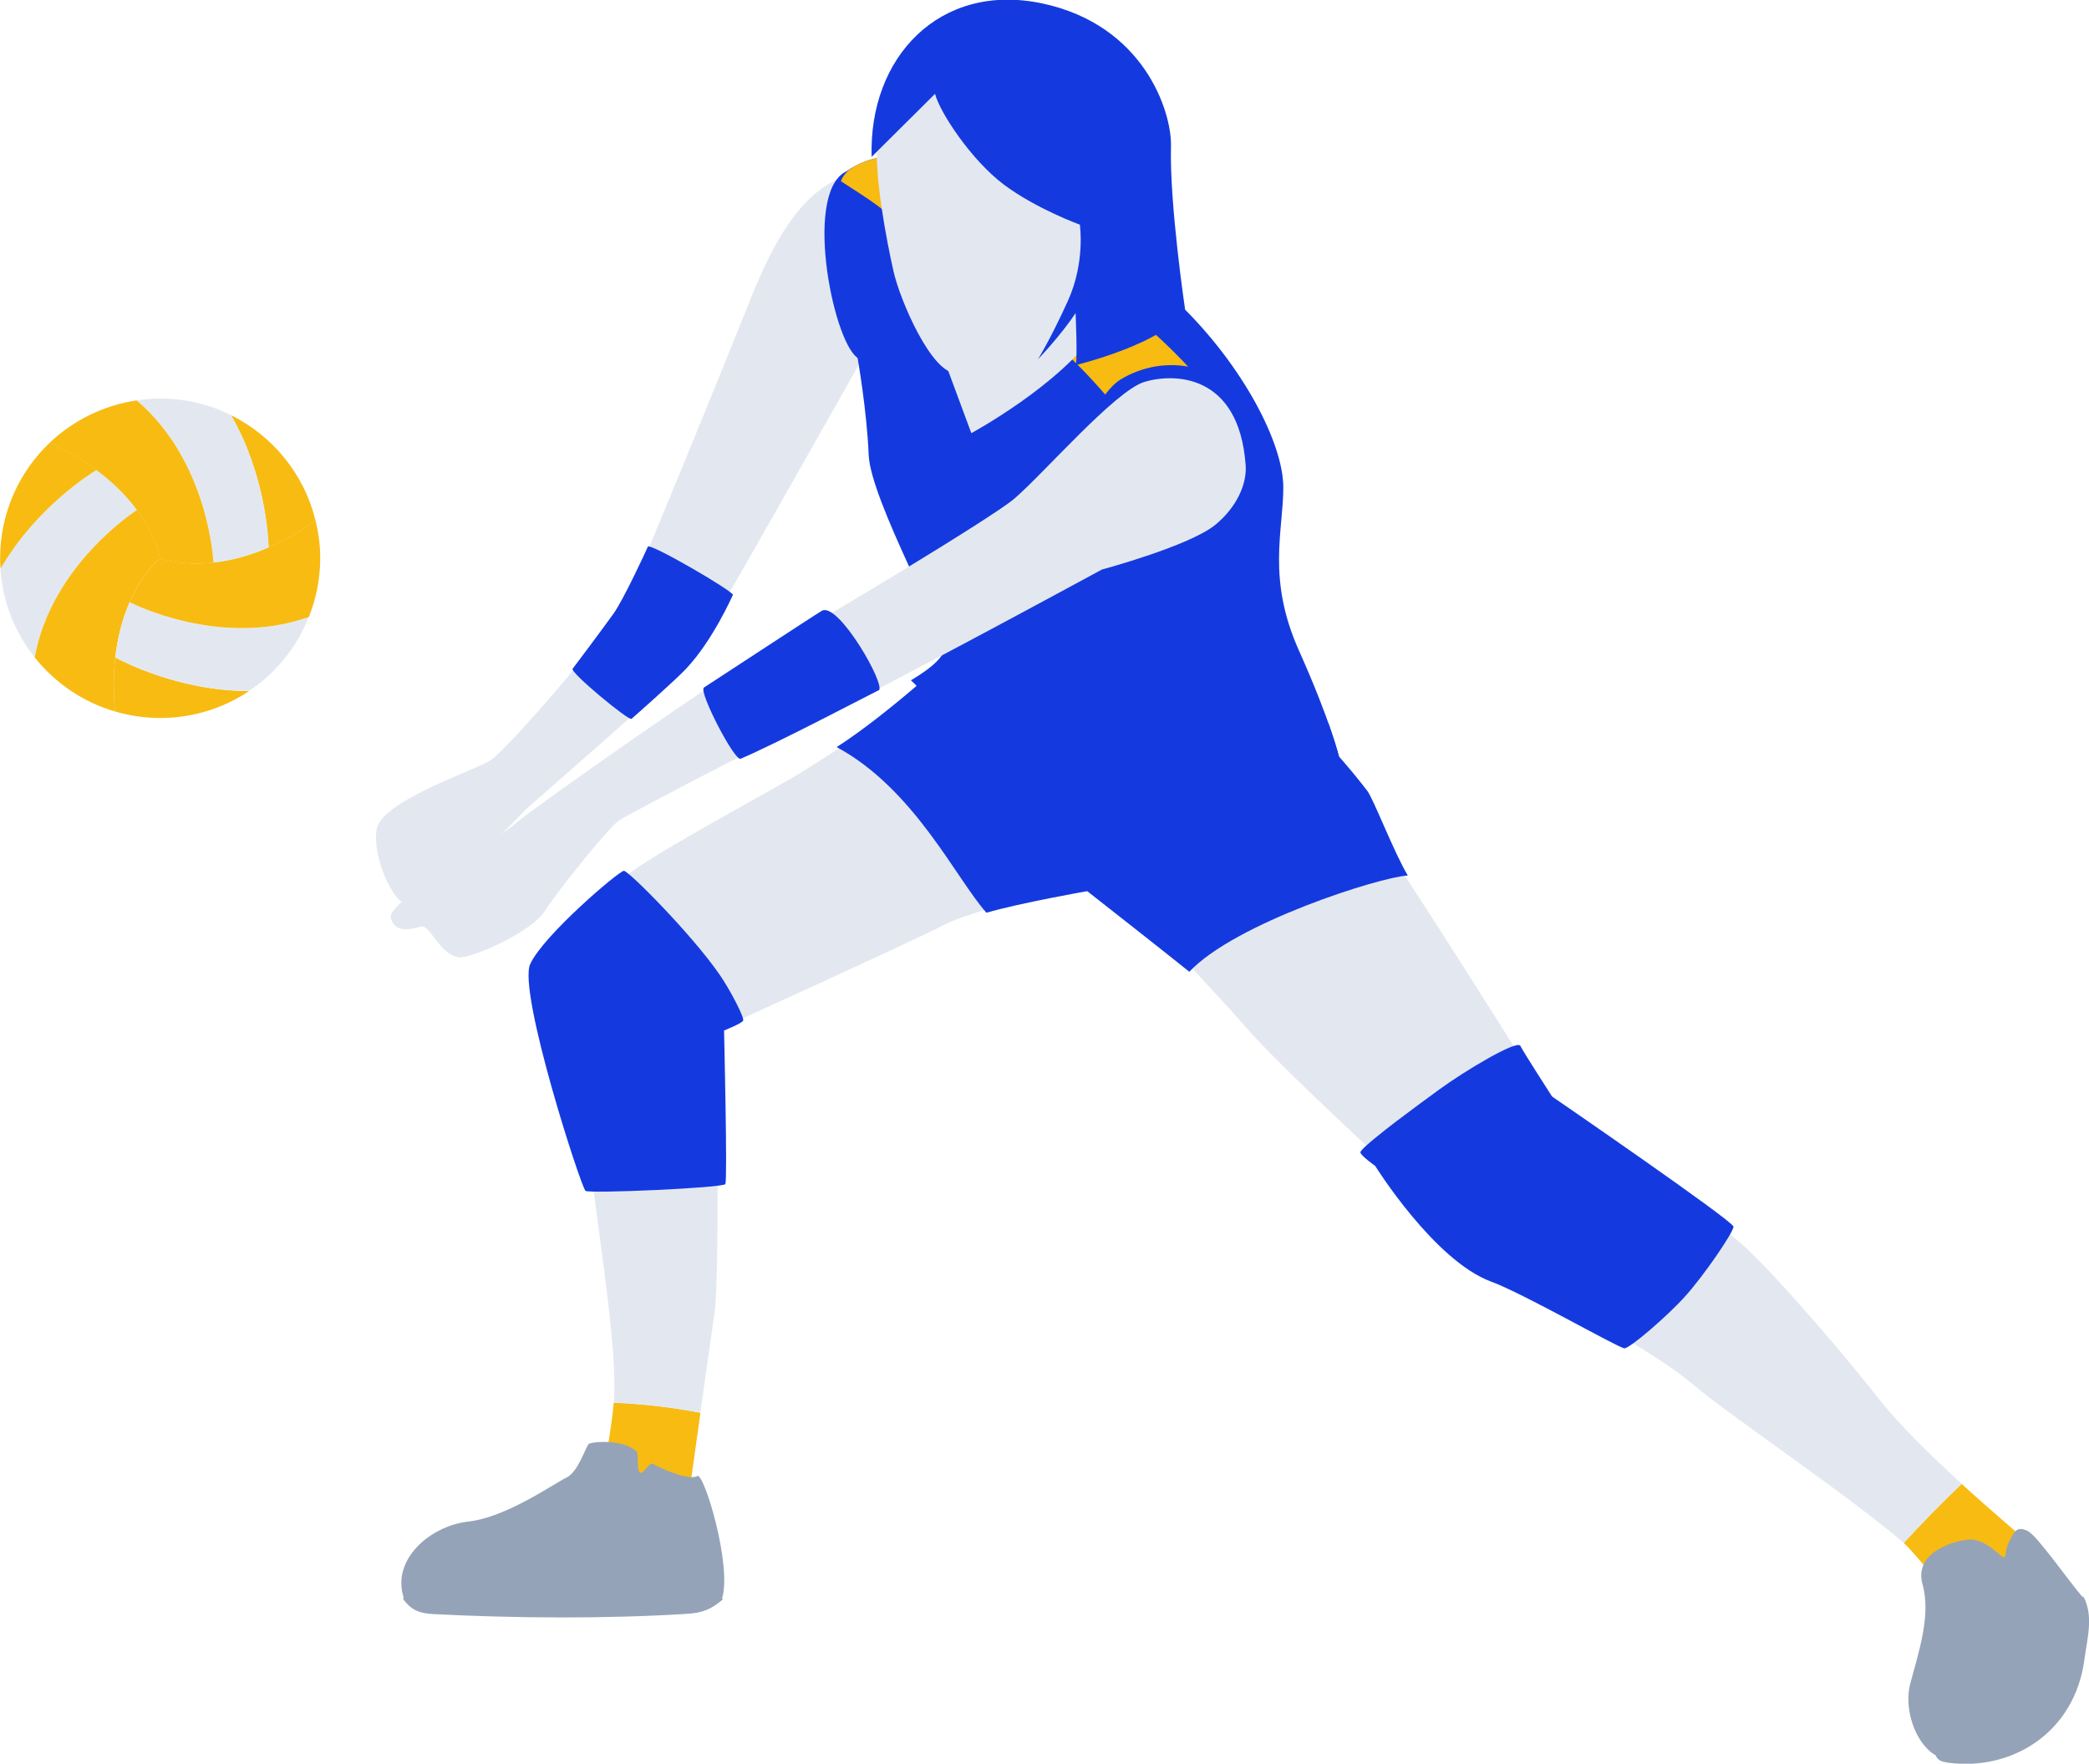 <svg width="122" height="103" viewBox="0 0 122 103" fill="none" xmlns="http://www.w3.org/2000/svg">
<g clip-path="url(#clip0_71_708)">
<path d="M34.962 86.887H40.293C40.293 86.887 40.584 84.823 40.907 82.502C39.238 82.179 37.544 81.98 35.842 81.914C35.609 84.525 34.97 86.879 34.97 86.879L34.962 86.887Z" fill="#F7BB12"/>
<path d="M41.887 63.307C38.873 63.149 35.85 63.157 32.836 63.307C33.666 65.984 34.58 68.719 34.737 70.037C35.069 72.805 36.074 79.129 35.85 81.79C35.85 81.831 35.842 81.873 35.834 81.922C37.536 81.989 39.23 82.188 40.899 82.511C41.215 80.265 41.564 77.787 41.73 76.692C41.962 75.134 41.921 67.641 41.879 63.307H41.887Z" fill="#E3E8F0"/>
<path d="M55.166 53.999C56.105 53.493 59.526 52.507 61.81 51.877C58.696 47.774 55.581 45.404 51.861 41.848C49.635 43.298 47.294 44.807 46.496 45.288C44.827 46.282 37.735 50.095 36.514 51.197C35.294 52.308 32.296 54.968 31.515 56.626C31.108 57.496 31.922 60.373 32.827 63.307C35.842 63.149 38.865 63.149 41.879 63.307C41.862 61.458 41.838 60.174 41.838 60.174C41.838 60.174 53.713 54.778 55.158 53.999H55.166Z" fill="#E3E8F0"/>
<path d="M36.431 50.857C36.157 50.857 31.756 54.596 30.967 56.295C30.22 57.886 33.94 69.374 34.197 69.548C34.463 69.713 42.228 69.374 42.361 69.15C42.494 68.926 42.286 60.182 42.286 60.182C42.286 60.182 43.299 59.776 43.399 59.61C43.498 59.444 42.618 57.77 42.02 56.908C40.376 54.538 36.714 50.857 36.44 50.857H36.431Z" fill="#143ADF"/>
<path d="M34.372 84.334C34.538 84.185 36.431 84.028 37.179 84.774C37.312 84.906 37.162 85.868 37.386 86.009C37.544 86.108 37.926 85.395 38.109 85.486C39.164 86.034 40.343 86.431 40.725 86.199C41.107 85.967 42.793 91.512 42.153 93.402C41.962 93.949 36.033 94.546 31.225 94.38C26.408 94.214 23.85 94.073 23.601 93.369C22.796 91.123 25.104 89.109 27.346 88.86C29.589 88.611 32.362 86.63 33.068 86.299C33.774 85.967 34.206 84.492 34.372 84.343V84.334Z" fill="#94A3B8"/>
<path d="M42.195 93.418C41.58 93.941 41.107 94.189 40.11 94.247C35.385 94.546 30.045 94.504 25.345 94.264C24.581 94.222 24.041 94.082 23.543 93.377C23.518 93.327 23.593 93.269 23.626 93.319C23.859 93.601 24.315 93.568 24.664 93.609C27.363 93.576 38.342 93.477 39.836 93.493C40.625 93.51 41.497 93.568 42.161 93.352C42.186 93.344 42.22 93.377 42.203 93.402L42.195 93.418Z" fill="#94A3B8"/>
<path d="M90.609 64.608C90.609 64.608 81.591 50.178 79.814 47.849C79.78 47.807 65.92 50.833 64.608 51.661C66.51 53.145 71.036 58.01 72.722 59.95C74.831 62.387 81.275 68.263 81.275 68.263C81.275 68.263 84.389 73.253 87.387 74.363C87.852 74.537 88.409 74.77 89.007 75.043C90.942 72.556 92.976 70.136 95.102 67.807C92.727 66.108 90.609 64.608 90.609 64.608Z" fill="#E3E8F0"/>
<path d="M114.576 86.663C112.89 85.122 110.897 83.191 109.718 81.682C107.384 78.69 102.941 73.593 101.388 72.366C100.575 71.728 97.685 69.647 95.102 67.807C92.976 70.145 90.942 72.557 89.007 75.043C92.237 76.519 96.971 79.221 98.939 80.903C100.982 82.652 107.816 87.219 111.188 90.112C112.276 88.926 113.397 87.774 114.568 86.663H114.576Z" fill="#E3E8F0"/>
<path d="M118.496 90.112C118.496 90.112 116.228 88.18 114.568 86.664C113.397 87.774 112.276 88.926 111.188 90.112C111.661 90.518 113.953 93.319 114.26 93.651L118.496 90.112Z" fill="#F7BB12"/>
<path d="M114.9 89.921C115.963 89.78 116.893 91.023 117.042 90.94C117.175 90.874 117.125 90.468 117.3 90.103C117.648 89.39 117.798 89.108 118.429 89.415C118.985 89.689 120.871 92.415 121.643 93.286C122.415 94.156 121.469 98.996 120.314 100.347C119.459 101.342 117.873 102.61 113.978 102.751C112.242 102.817 111.08 100.157 111.561 98.325C112.043 96.502 112.79 94.338 112.276 92.515C111.81 90.865 113.629 90.086 114.9 89.912V89.921Z" fill="#94A3B8"/>
<path d="M121.684 93.261C122.274 94.372 121.9 95.665 121.743 96.841C121.194 101.218 117.457 103.431 113.795 102.942C113.33 102.875 113.197 102.801 113.04 102.519C113.04 102.519 115.797 102.536 117.732 101.549C118.952 100.928 120.215 99.22 120.563 98.126C121.087 96.551 121.734 94.985 121.601 93.302C121.585 93.253 121.66 93.219 121.684 93.269V93.261Z" fill="#94A3B8"/>
<path d="M82.214 51.123C81.408 49.78 80.221 46.672 79.855 46.191C78.078 43.862 75.836 41.657 75.836 41.657L55.839 38.002C55.839 38.002 51.936 41.657 48.863 43.63C53.397 46.075 55.831 51.313 57.608 53.303C59.617 52.722 63.495 52.043 63.495 52.043C63.495 52.043 67.988 55.565 69.458 56.751C72.124 53.908 80.561 51.222 82.205 51.131L82.214 51.123Z" fill="#143ADF"/>
<path d="M98.391 75.731C99.512 74.496 101.239 71.96 101.239 71.636C101.239 71.313 90.643 64.036 90.643 64.036C90.643 64.036 88.973 61.45 88.791 61.077C88.6 60.704 85.494 62.569 84.049 63.63C83.218 64.235 82.388 64.848 81.566 65.47C80.827 66.034 79.448 67.111 79.448 67.293C79.448 67.476 80.312 68.089 80.312 68.089C80.312 68.089 83.758 73.618 87.08 74.844C88.998 75.549 94.546 78.74 94.87 78.74C95.193 78.74 97.361 76.875 98.391 75.731Z" fill="#143ADF"/>
<path d="M50.898 19.983C50.898 19.983 40.658 38.168 40.085 38.881C39.512 39.594 30.685 47.285 30.685 47.285C30.685 47.285 25.644 52.756 23.676 52.756C23.028 52.756 21.716 50.07 21.998 48.429C22.281 46.788 27.521 45.072 28.592 44.434C29.663 43.788 36.016 36.328 36.597 35.035C37.694 32.615 42.46 20.903 43.523 18.234C44.586 15.566 46.488 10.559 50.233 10.095L50.889 19.975L50.898 19.983Z" fill="#E3E8F0"/>
<path d="M42.801 34.745C42.776 34.786 41.655 37.364 40.069 39.055C39.454 39.71 37.038 41.848 36.88 41.981C36.722 42.113 33.276 39.262 33.442 39.055C33.608 38.848 35.128 36.809 35.817 35.855C36.423 35.01 37.727 32.175 37.835 31.927C37.943 31.678 42.909 34.571 42.809 34.753L42.801 34.745Z" fill="#143ADF"/>
<path d="M51.421 9.432C50.732 9.432 50.026 9.672 49.353 10.046C46.878 11.421 48.755 20.456 50.217 20.97C50.79 21.169 51.421 9.424 51.421 9.424V9.432Z" fill="#143ADF"/>
<path d="M68.835 17.712C72.622 21.367 74.947 25.918 74.947 28.462C74.947 31.007 73.976 33.784 75.861 37.994C77.746 42.205 78.211 44.235 78.211 44.235C78.211 44.235 76.06 45.752 73.286 47.749C70.513 49.747 67.507 49.747 64.625 49.631C61.735 49.523 55.199 41.608 53.198 39.726C53.198 39.726 54.934 38.757 55.133 37.994C55.332 37.231 50.848 29.233 50.732 26.573C50.624 23.912 50.067 20.804 50.067 20.804C50.067 20.804 47.302 11.156 49.777 9.78C50.449 9.407 51.155 9.167 51.844 9.167C55.066 9.167 61.843 10.941 68.835 17.704V17.712Z" fill="#143ADF"/>
<path d="M78.211 44.243C78.211 44.243 78.053 43.58 77.596 42.271C74.79 40.199 72.547 37.364 71.21 34.14C71.385 38.392 73.585 42.254 76.077 45.752C77.38 44.824 78.219 44.235 78.219 44.235L78.211 44.243Z" fill="#143ADF"/>
<path d="M49.777 9.797C49.494 9.954 49.204 10.286 49.112 10.584C49.635 10.924 50.682 11.587 51.205 11.977C52.019 12.582 52.791 13.228 53.53 13.916C54.527 13.013 55.581 12.167 56.686 11.405C55.374 10.51 53.995 9.714 52.492 9.217C52.451 9.2 52.409 9.2 52.368 9.184C52.185 9.175 52.002 9.167 51.836 9.167C51.147 9.167 50.441 9.407 49.768 9.78L49.777 9.797Z" fill="#F7BB12"/>
<path d="M63.404 16.651C66.012 17.977 68.445 20.215 70.787 22.992L66.41 25.305C64.509 22.926 62.474 20.448 59.692 18.641L63.396 16.651H63.404Z" fill="#F7BB12"/>
<path d="M65.414 22.18C68.046 20.547 71.634 21.301 72.813 24.012C73.477 25.528 73.976 27.957 72.622 30.021C72.157 30.725 70.803 32.399 67.963 32.689C65.289 32.963 63.28 29.979 63.114 28.288C62.815 25.263 64.467 22.76 65.414 22.18Z" fill="#143ADF"/>
<path d="M63.786 12.706C63.786 12.706 64.567 18.508 64.069 19.27C61.959 22.462 56.727 25.296 56.727 25.296L54.776 20.033L63.786 12.698V12.706Z" fill="#E3E8F0"/>
<path d="M64.351 33.261C64.351 33.261 50.441 40.812 48.639 41.525C46.837 42.238 36.73 47.526 36.149 47.915C35.568 48.305 32.595 51.985 31.814 53.212C31.042 54.438 27.488 56.005 26.798 55.905C25.802 55.756 25.362 54.521 24.764 54.115C24.581 53.991 23.161 54.803 22.82 53.601C22.654 53.013 25.279 51.28 25.86 50.891C26.441 50.501 28.957 49.059 30.104 48.089C31.25 47.111 42.51 39.179 45.184 37.737C47.858 36.303 58.006 30.186 59.235 29.125C61.021 27.584 65.123 22.826 66.834 22.304C68.553 21.782 72.356 21.807 72.747 27.161C72.83 28.272 72.223 29.614 70.994 30.634C69.5 31.877 64.351 33.261 64.351 33.261Z" fill="#E3E8F0"/>
<path d="M51.305 40.315C50.757 40.58 45.483 43.357 43.258 44.31C42.917 44.501 40.758 40.34 41.115 40.149C41.19 40.108 47.501 35.963 47.991 35.673C48.955 35.101 51.795 40.091 51.313 40.323L51.305 40.315Z" fill="#143ADF"/>
<path d="M51.246 8.04C51.014 10.137 51.795 14.132 52.185 15.856C52.575 17.571 54.377 21.716 55.789 21.79C57.201 21.865 61.428 18.591 62.366 17.571C63.304 16.552 65.97 10.385 66.045 8.04C66.12 5.694 64.326 0.696 58.646 0.622C52.974 0.547 51.487 5.934 51.246 8.04Z" fill="#E3E8F0"/>
<path d="M54.61 5.487C54.884 6.564 56.736 9.366 58.629 10.783C60.523 12.2 63.064 13.12 63.064 13.12C63.064 13.12 63.396 15.3 62.366 17.571C61.336 19.842 60.614 20.986 60.614 20.986C60.614 20.986 61.934 19.619 62.815 18.284C62.815 18.284 62.922 20.663 62.839 21.318C62.839 21.318 68.179 20.025 69.209 18.06C69.209 18.06 68.295 11.91 68.387 8.537C68.437 6.539 66.817 1.459 60.863 0.199C54.867 -1.069 50.723 3.365 50.906 9.159L54.618 5.47L54.61 5.487Z" fill="#143ADF"/>
<path d="M8.005 29.78C7.457 29.043 6.693 28.23 5.63 27.443C5.207 27.7 2.043 29.706 0.025 33.212C0.149 35.168 0.88 36.95 2.026 38.392C3.014 32.98 7.939 29.822 8.005 29.78Z" fill="#E3E8F0"/>
<path d="M5.63 27.443C4.883 26.888 3.986 26.349 2.907 25.852C1.121 27.551 0.008 29.946 0.008 32.598C0.008 32.806 0.017 33.005 0.033 33.212C2.051 29.706 5.215 27.7 5.639 27.443H5.63Z" fill="#F7BB12"/>
<path d="M9.351 32.598C9.351 32.598 9.168 31.347 8.005 29.78C7.939 29.822 3.014 32.98 2.026 38.392C3.214 39.884 4.841 41.003 6.718 41.55C6.12 35.126 9.351 32.598 9.351 32.598Z" fill="#F7BB12"/>
<path d="M6.718 41.55C7.557 41.79 8.437 41.931 9.351 41.931C11.277 41.931 13.063 41.351 14.549 40.356C10.497 40.364 7.167 38.632 6.735 38.4C6.627 39.328 6.61 40.373 6.718 41.558V41.55Z" fill="#F7BB12"/>
<path d="M18.037 36.03C12.847 37.878 7.64 35.201 7.574 35.168C7.208 36.013 6.884 37.074 6.735 38.392C7.167 38.624 10.497 40.365 14.549 40.348C16.11 39.304 17.34 37.795 18.037 36.021V36.03Z" fill="#E3E8F0"/>
<path d="M18.037 36.03C18.461 34.969 18.701 33.808 18.701 32.598C18.701 31.836 18.602 31.106 18.427 30.402C13.154 34.123 9.351 32.598 9.351 32.598C9.351 32.598 8.354 33.377 7.574 35.168C7.64 35.201 12.847 37.878 18.037 36.03Z" fill="#F7BB12"/>
<path d="M18.427 30.402C17.771 27.692 15.928 25.454 13.486 24.244C15.496 27.708 15.67 31.421 15.687 31.968C16.542 31.596 17.456 31.09 18.427 30.41V30.402Z" fill="#F7BB12"/>
<path d="M13.486 24.244C12.241 23.622 10.837 23.274 9.351 23.274C8.886 23.274 8.437 23.315 7.989 23.382C12.183 26.946 12.465 32.772 12.473 32.855C13.387 32.756 14.475 32.499 15.687 31.968C15.67 31.43 15.504 27.708 13.486 24.244Z" fill="#E3E8F0"/>
<path d="M7.989 23.382C6.029 23.672 4.268 24.558 2.898 25.86C8.761 28.554 9.342 32.607 9.342 32.607C9.342 32.607 10.522 33.071 12.465 32.855C12.465 32.781 12.182 26.946 7.981 23.382H7.989Z" fill="#F7BB12"/>
</g>
<defs>
<clipPath id="clip0_71_708">
<rect width="122" height="103" fill="white"/>
</clipPath>
</defs>
</svg>
